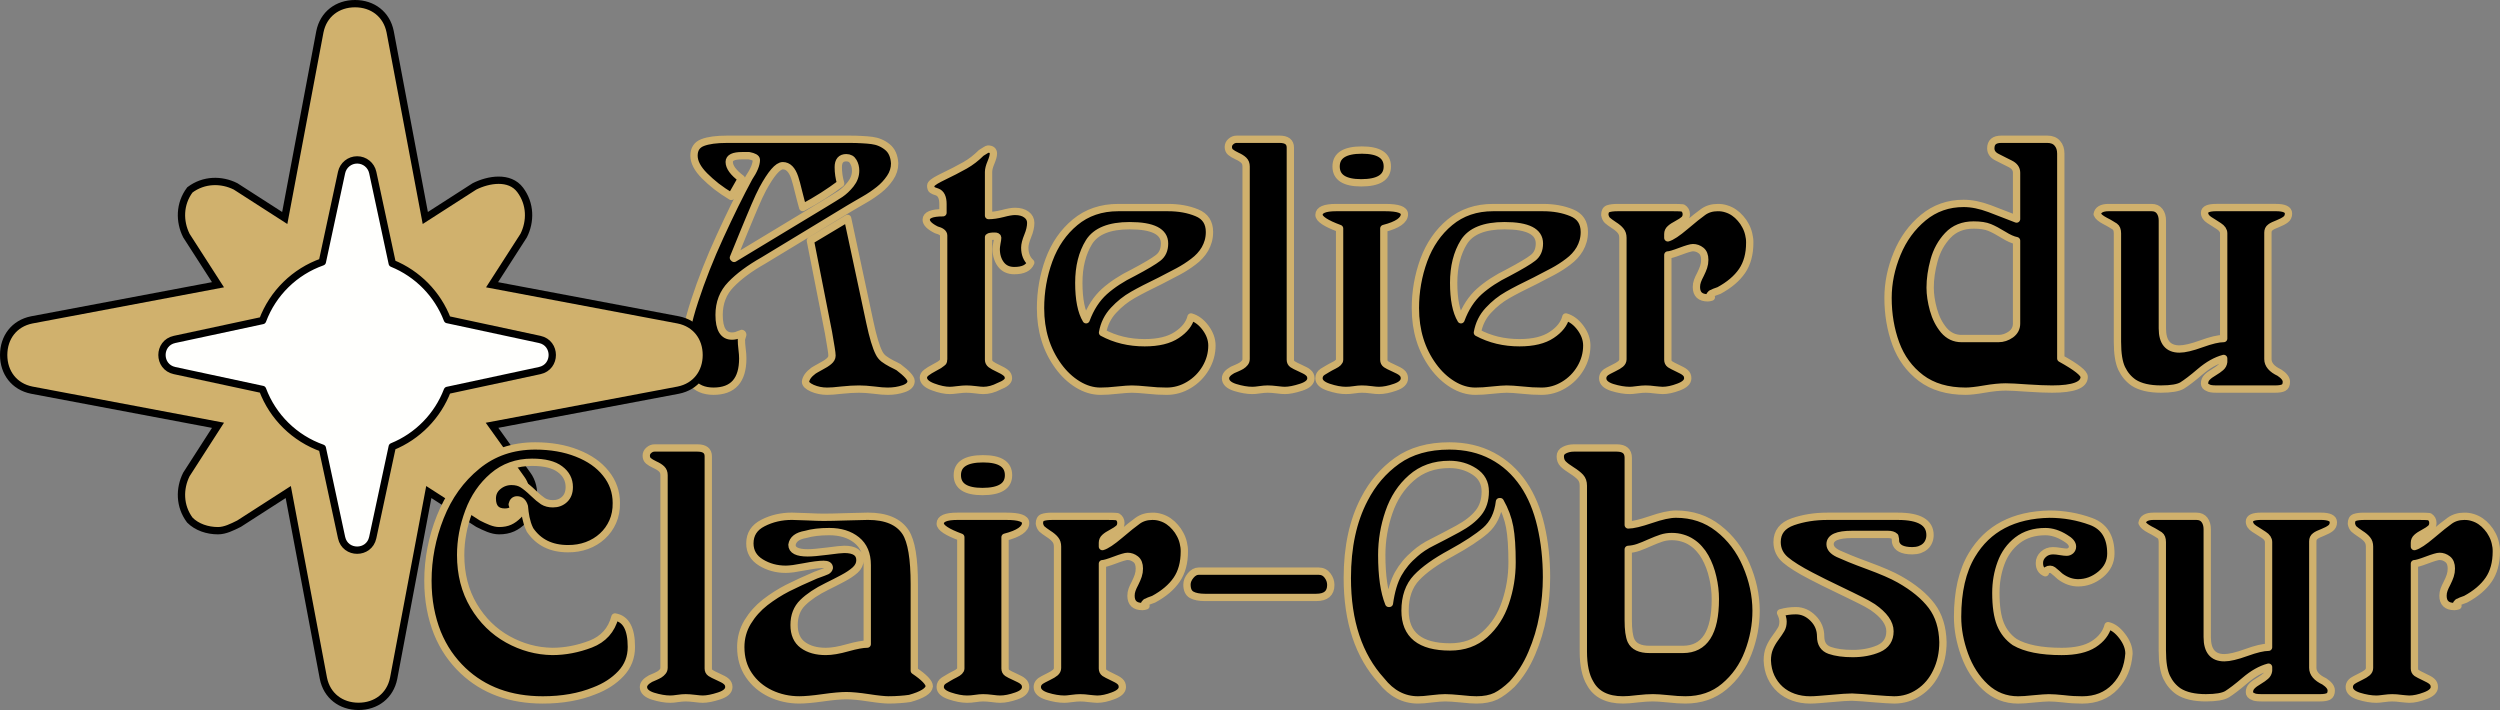<?xml version="1.0" encoding="UTF-8" standalone="no"?>
<svg xmlns:inkscape="http://www.inkscape.org/namespaces/inkscape" xmlns:sodipodi="http://sodipodi.sourceforge.net/DTD/sodipodi-0.dtd" xmlns="http://www.w3.org/2000/svg" xmlns:svg="http://www.w3.org/2000/svg" width="341.748mm" height="97.062mm" viewBox="0 0 341.748 97.062" version="1.1" id="svg1" xml:space="preserve" inkscape:version="1.3.2 (091e20e, 2023-11-25, custom)" sodipodi:docname="logo.svg" inkscape:export-filename="export\logo_white_text2.svg" inkscape:export-xdpi="96" inkscape:export-ydpi="96">
  <rect x="0" y="0" width="341.748" height="97.062" fill="#808080" stroke="none"/>
  <defs id="defs1"></defs>
  <path style="font-size:168.337px;line-height:0.9;font-family:'Boecklins Universe';-inkscape-font-specification:'Boecklins Universe';text-align:end;letter-spacing:0px;text-anchor:end;white-space:pre;fill:#000000;fill-opacity:1;stroke:#d0b16d;stroke-width:1;stroke-linejoin:round" d="m 93.534,48.186 q 0,-2.721 1.419,-7.046 1.419,-4.349 3.488,-8.848 1.046,-2.279 2.023,-4.267 0.988,-2 1.93,-3.744 1,-1.488 1,-2.43 0,-0.372 -1,-0.57 h -0.953 q -1.756,0 -1.756,0.849 0,1.046 1.663,2.291 l -1.384,2.43 q -1.116,-0.674 -2.023,-1.372 -0.895,-0.709 -1.628,-1.442 -1.442,-1.453 -1.442,-2.756 0,-1.337 1.174,-1.791 1.163,-0.453 3.349,-0.453 h 16.766 q 0.907,0 1.663,0.047 0.756,0.035 1.36,0.116 1.198,0.151 2.116,0.895 0.907,0.721 1,2.232 0,1.07 -0.628,1.988 -0.639,0.942 -1.512,1.628 -0.442,0.349 -0.953,0.698 -0.512,0.349 -1.105,0.686 -0.593,0.337 -1.105,0.639 -0.5,0.291 -0.93,0.546 L 104.347,35.617 q -2.814,1.593 -4.43,3.279 -1.616,1.663 -1.616,4.151 0,2.895 1.756,2.895 0.488,0 0.872,-0.186 0.384,-0.186 0.419,-0.186 0.186,0 0.186,0.186 -0.046,0.151 -0.093,0.314 -0.046,0.151 -0.093,0.302 0,0.314 0.023,0.651 0.023,0.337 0.07,0.709 0.046,0.372 0.07,0.686 0.023,0.314 0.023,0.581 0,4.476 -4,4.476 -4,0 -4,-5.29 z M 109.731,28.374 q -0.093,-0.337 -0.233,-0.849 -0.14,-0.523 -0.314,-1.221 -0.163,-0.698 -0.302,-1.198 -0.14,-0.5 -0.244,-0.826 -0.546,-1.628 -1.628,-1.628 -1.023,0 -2.756,3.197 -0.233,0.442 -0.5,1.012 -0.256,0.558 -0.558,1.256 -0.302,0.698 -0.663,1.57 -0.36,0.86 -0.802,1.93 -0.43,1.058 -0.802,1.965 -0.372,0.895 -0.674,1.651 l 0.093,0.093 12.29,-7.43 q 0.767,-0.453 1.314,-0.802 0.558,-0.349 0.919,-0.581 0.36,-0.244 0.709,-0.57 0.36,-0.337 0.698,-0.756 0.686,-0.86 0.686,-1.86 0,-0.674 -0.314,-1.221 -0.302,-0.546 -0.965,-0.546 -1.093,0 -1.093,1.291 0,1.116 0.326,2.232 -1.163,0.872 -2.453,1.698 -1.279,0.814 -2.732,1.593 z m 3.523,17.092 -2.477,-12.569 5.093,-3.046 3.046,14.243 q 0.628,2.942 1.244,4.139 0.233,0.477 0.639,0.802 0.221,0.163 0.477,0.326 0.267,0.163 0.57,0.326 0.314,0.151 0.558,0.279 0.244,0.128 0.419,0.221 1.721,1.302 1.721,1.907 0,0.686 -1,1.035 -1,0.349 -2.198,0.349 -0.337,0 -0.814,-0.035 -0.465,-0.035 -1.058,-0.116 -1.186,-0.14 -2.035,-0.14 -1.035,0 -2.372,0.14 -0.674,0.081 -1.174,0.116 -0.488,0.035 -0.826,0.035 -1.07,0 -2.023,-0.407 -0.93,-0.419 -0.93,-0.884 0.081,-0.779 1.093,-1.523 0.093,-0.07 0.326,-0.198 0.233,-0.14 0.605,-0.337 0.767,-0.395 1.174,-0.744 0.419,-0.349 0.419,-0.767 0,-0.302 -0.128,-1.081 -0.116,-0.779 -0.349,-2.07 z m 15.743,3.628 V 32.187 q 0,-0.5 -1,-0.767 -1.384,-0.686 -1.384,-1.384 0,-0.953 2.291,-0.953 v -1.186 q 0,-1.372 -0.814,-1.663 -0.477,-0.14 -0.663,-0.279 -0.198,-0.14 -0.198,-0.581 0,-0.372 1.244,-1 1.139,-0.558 1.988,-0.988 0.86,-0.442 1.453,-0.779 1.186,-0.674 2.221,-1.709 0.814,-0.523 0.907,-0.523 0.756,0 0.756,0.616 0,0.43 -0.337,1.232 -0.326,0.767 -0.326,1.291 v 5.953 q 0.826,0 1.93,-0.279 1.081,-0.291 1.686,-0.291 0.988,0 1.57,0.442 0.581,0.43 0.581,1.128 0,0.791 -0.407,1.779 -0.407,0.988 -0.407,1.605 0,1.302 0.814,2.046 -0.453,1.093 -2.244,1.093 -1.198,0 -1.837,-0.849 -0.639,-0.849 -0.639,-2.105 0,-0.267 0.093,-0.802 0.105,-0.5 0.105,-0.721 0,-0.233 -0.384,-0.233 -0.721,0 -0.86,0.14 v 16.766 q 0,0.372 0.314,0.616 0.326,0.244 1,0.558 0.698,0.314 1.046,0.605 0.36,0.279 0.36,0.744 0,0.593 -1.291,1.093 -1.105,0.57 -2.139,0.57 -0.151,0 -0.419,-0.023 -0.256,-0.023 -0.628,-0.07 -0.372,-0.047 -0.698,-0.07 -0.326,-0.023 -0.593,-0.023 -0.233,0 -0.523,0.023 -0.291,0.023 -0.663,0.07 -0.372,0.047 -0.639,0.07 -0.256,0.023 -0.419,0.023 -1,0 -2.302,-0.488 -1.314,-0.488 -1.314,-1.267 0,-0.372 0.407,-0.686 0.384,-0.302 1.139,-0.698 0.756,-0.395 0.93,-0.57 0.07,-0.058 0.116,-0.093 0.058,-0.035 0.093,-0.081 0.035,-0.058 0.058,-0.14 0.023,-0.093 0.023,-0.256 z m 13.243,-6.953 q 0,-3.418 1.151,-6.581 1.174,-3.186 3.57,-5.174 2.418,-2.012 5.895,-2.012 h 6.814 q 2.221,0 3.93,0.709 1.732,0.698 1.732,2.628 0,0.663 -0.163,1.244 -0.163,0.57 -0.453,1.081 -0.291,0.5 -0.698,0.942 -0.395,0.43 -0.884,0.791 -0.953,0.733 -2.081,1.337 -1.116,0.593 -2.43,1.267 -1.186,0.57 -2.128,1.058 -0.93,0.477 -1.639,0.884 -1.442,0.814 -2.628,2.093 -1.198,1.279 -1.512,3.058 2.57,1.384 5.755,1.384 2.814,0 4.407,-1.07 1.593,-1.058 1.93,-2.453 1.139,0.326 2.011,1.512 0.849,1.163 0.849,2.395 0,1.639 -0.86,3.093 -0.86,1.442 -2.279,2.291 -1.419,0.86 -3.046,0.86 -0.616,0 -1.279,-0.035 -0.651,-0.035 -1.372,-0.116 -1.419,-0.14 -2.116,-0.14 -0.57,0 -1.942,0.14 -0.698,0.081 -1.279,0.116 -0.581,0.035 -1.07,0.035 -1.57,0 -3.081,-0.919 -1.523,-0.93 -2.674,-2.511 -2.43,-3.337 -2.43,-7.906 z m 6.232,1.57 q 0.884,-2.395 2.5,-3.86 1.605,-1.43 3.93,-2.57 2.546,-1.349 3.407,-2.023 0.884,-0.674 0.884,-1.977 0,-2.43 -4.767,-2.43 -4.151,0 -5.558,2.244 -1.395,2.256 -1.395,5.569 0,3.384 1,5.046 z m 21.871,5.383 V 22.758 q 0,-0.535 -0.326,-0.849 -0.326,-0.314 -0.919,-0.581 -0.593,-0.279 -0.895,-0.535 -0.291,-0.256 -0.291,-0.709 0,-0.43 0.349,-0.733 0.349,-0.314 0.791,-0.314 h 5.86 q 1.477,0 1.477,1.139 v 29.01 q 0,0.395 0.302,0.605 0.151,0.093 0.407,0.233 0.267,0.14 0.639,0.302 0.384,0.163 0.651,0.314 0.279,0.14 0.453,0.302 0.186,0.151 0.267,0.337 0.093,0.186 0.093,0.43 0,0.791 -1.325,1.221 -1.349,0.442 -2.244,0.442 -0.163,0 -0.442,-0.023 -0.267,-0.023 -0.639,-0.07 -0.372,-0.047 -0.686,-0.07 -0.314,-0.023 -0.57,-0.023 -0.233,0 -0.512,0.023 -0.279,0.023 -0.581,0.07 -0.302,0.047 -0.558,0.07 -0.244,0.023 -0.442,0.023 -1.046,0 -2.372,-0.407 -1.302,-0.419 -1.302,-1.256 0,-0.605 0.953,-1.139 0.291,-0.128 0.616,-0.267 0.326,-0.14 0.605,-0.302 0.279,-0.174 0.453,-0.395 0.186,-0.221 0.186,-0.512 z m 12.778,0.093 V 31.234 q -2.814,-1.035 -2.814,-1.86 0,-1 2.337,-1 h 6.721 q 2.616,0 2.616,0.907 0,1.232 -2.814,1.953 v 17.952 q 0,0.395 0.302,0.605 0.151,0.093 0.407,0.233 0.267,0.14 0.639,0.302 0.384,0.163 0.651,0.314 0.279,0.14 0.453,0.302 0.186,0.151 0.267,0.337 0.093,0.186 0.093,0.43 0,0.791 -1.256,1.221 -1.256,0.442 -2.221,0.442 -0.198,0 -0.465,-0.023 -0.267,-0.023 -0.616,-0.07 -0.349,-0.047 -0.663,-0.07 -0.314,-0.023 -0.593,-0.023 -0.221,0 -0.488,0.023 -0.256,0.023 -0.558,0.07 -0.302,0.047 -0.593,0.07 -0.279,0.023 -0.546,0.023 -1.035,0 -2.36,-0.442 -1.314,-0.442 -1.314,-1.221 0,-0.558 0.5,-0.884 0.256,-0.163 0.639,-0.384 0.384,-0.233 0.919,-0.5 0.756,-0.372 0.756,-0.756 z M 182.645,22.758 q 0,-2.244 3.523,-2.244 3.477,0 3.477,2.244 0,2.232 -3.57,2.232 -3.43,0 -3.43,-2.232 z m 10.837,19.383 q 0,-3.418 1.151,-6.581 1.174,-3.186 3.57,-5.174 2.418,-2.012 5.895,-2.012 h 6.814 q 2.221,0 3.93,0.709 1.732,0.698 1.732,2.628 0,0.663 -0.163,1.244 -0.163,0.57 -0.453,1.081 -0.291,0.5 -0.698,0.942 -0.395,0.43 -0.884,0.791 -0.953,0.733 -2.081,1.337 -1.116,0.593 -2.43,1.267 -1.186,0.57 -2.128,1.058 -0.93,0.477 -1.639,0.884 -1.442,0.814 -2.628,2.093 -1.198,1.279 -1.512,3.058 2.57,1.384 5.755,1.384 2.814,0 4.407,-1.07 1.593,-1.058 1.93,-2.453 1.139,0.326 2.012,1.512 0.849,1.163 0.849,2.395 0,1.639 -0.86,3.093 -0.86,1.442 -2.279,2.291 -1.419,0.86 -3.046,0.86 -0.616,0 -1.279,-0.035 -0.651,-0.035 -1.372,-0.116 -1.419,-0.14 -2.116,-0.14 -0.57,0 -1.942,0.14 -0.698,0.081 -1.279,0.116 -0.581,0.035 -1.07,0.035 -1.57,0 -3.081,-0.919 -1.523,-0.93 -2.674,-2.511 -2.43,-3.337 -2.43,-7.906 z m 6.232,1.57 q 0.884,-2.395 2.5,-3.86 1.605,-1.43 3.93,-2.57 2.546,-1.349 3.407,-2.023 0.884,-0.674 0.884,-1.977 0,-2.43 -4.767,-2.43 -4.151,0 -5.558,2.244 -1.395,2.256 -1.395,5.569 0,3.384 1,5.046 z m 22.138,5.383 V 32.513 q 0,-0.593 -0.314,-0.965 -0.302,-0.384 -0.93,-0.779 -0.628,-0.419 -0.884,-0.651 -0.267,-0.267 -0.349,-0.744 0,-0.674 0.442,-0.837 0.465,-0.163 1.314,-0.163 h 7.627 q 0.442,0 0.756,0.012 0.326,0.012 0.523,0.035 0.477,0.302 0.477,0.86 0,0.477 -0.314,0.756 -0.302,0.267 -0.93,0.605 -0.628,0.326 -0.953,0.628 -0.326,0.291 -0.326,0.721 v 0.523 q 0.767,-0.209 2.384,-1.581 0.814,-0.698 1.43,-1.186 0.616,-0.488 1.023,-0.779 0.837,-0.593 1.977,-0.593 0.616,-0.012 1.186,0.174 0.57,0.174 1.058,0.512 0.488,0.337 0.884,0.802 0.407,0.453 0.686,1 0.291,0.535 0.43,1.139 0.151,0.593 0.14,1.186 0,2.314 -1.046,3.849 -1.058,1.546 -3.151,2.674 -0.756,0.256 -0.953,0.384 -0.116,0 -0.279,0.233 0.186,0.186 0.186,0.291 -0.302,0.093 -0.477,0.093 -1.57,0 -1.57,-1.477 0,-0.221 0.035,-0.419 0.035,-0.198 0.105,-0.395 0.07,-0.209 0.174,-0.43 0.105,-0.221 0.244,-0.488 0.279,-0.558 0.43,-1.012 0.151,-0.453 0.151,-0.977 0,-0.872 -0.5,-1.267 -0.5,-0.395 -1.116,-0.395 -0.395,0 -1.721,0.5 -1.326,0.5 -1.709,0.5 v 14.336 q 0,0.395 0.291,0.605 0.151,0.093 0.407,0.233 0.256,0.14 0.616,0.302 0.36,0.163 0.628,0.314 0.267,0.14 0.442,0.302 0.174,0.151 0.256,0.337 0.081,0.186 0.081,0.43 0,0.733 -1.256,1.198 -1.221,0.465 -2.174,0.465 -0.233,0 -0.523,-0.035 -0.279,-0.023 -0.593,-0.058 -0.314,-0.035 -0.628,-0.07 -0.314,-0.023 -0.593,-0.023 -0.233,0 -0.523,0.023 -0.291,0.023 -0.628,0.07 -0.337,0.047 -0.593,0.07 -0.244,0.023 -0.395,0.023 -1.093,0 -2.418,-0.407 -1.302,-0.419 -1.302,-1.256 0,-0.651 0.814,-1.046 0.093,-0.058 0.709,-0.36 0.628,-0.302 0.93,-0.558 0.314,-0.267 0.314,-0.651 z m 36.242,-8.383 q 0,-3.035 1.244,-6.046 1.232,-2.988 3.593,-4.93 2.349,-1.93 5.5,-1.93 1.639,0 3.558,0.721 0.953,0.36 1.872,0.721 0.919,0.349 1.802,0.698 v -6.337 q 0,-0.791 -0.884,-1.221 -0.442,-0.221 -0.884,-0.442 -0.43,-0.221 -0.872,-0.442 -0.884,-0.43 -0.884,-1.221 0,-1.244 1.43,-1.244 h 6.29 q 0.907,0 1.372,0.546 0.477,0.535 0.477,1.407 v 28.01 q 3.197,1.767 3.197,2.523 0,1.663 -4.383,1.663 -1.279,0 -3.407,-0.14 -1.07,-0.081 -1.802,-0.116 -0.721,-0.035 -1.128,-0.035 -0.593,0 -1.314,0.07 -0.721,0.07 -1.593,0.221 -0.872,0.151 -1.512,0.221 -0.639,0.07 -1.058,0.07 -3.721,0 -6.116,-1.802 -2.372,-1.802 -3.442,-4.709 -1.058,-2.895 -1.058,-6.255 z m 17.569,-7.813 q -0.744,-0.14 -1.802,-0.802 -1.093,-0.674 -1.884,-1 -0.814,-0.337 -2.174,-0.337 -2.209,0 -3.546,1.43 -1.325,1.407 -1.872,3.407 -0.535,1.953 -0.535,3.732 0,1.384 0.453,3.023 0.453,1.628 1.419,2.791 0.977,1.139 2.418,1.139 h 5.046 q 0.907,0 1.698,-0.558 0.779,-0.57 0.779,-1.488 z m 13.79,13.86 V 31.897 q 0,-0.674 -0.36,-0.93 -0.186,-0.128 -0.512,-0.314 -0.314,-0.198 -0.802,-0.442 -0.93,-0.488 -1.093,-0.93 0.151,-0.907 1.57,-0.907 h 5.86 q 0.733,0 1.105,0.5 0.372,0.5 0.372,1.267 v 14.755 q 0,2.814 2.337,2.814 1.046,0 3,-0.709 1.988,-0.721 3.046,-0.721 V 31.897 q 0,-0.558 -0.651,-0.977 -0.326,-0.209 -0.651,-0.419 -0.326,-0.209 -0.663,-0.419 -0.651,-0.419 -0.651,-1 0,-0.709 1.616,-0.709 h 8.139 q 1.721,0 1.721,0.814 0,0.523 -0.372,0.814 -0.372,0.291 -1.07,0.57 -0.349,0.14 -0.605,0.256 -0.256,0.116 -0.43,0.256 -0.174,0.128 -0.256,0.302 -0.081,0.174 -0.081,0.419 v 17.29 q 0,1.116 1.57,1.849 0.953,0.628 0.953,1.244 0,0.616 -0.384,0.814 -0.372,0.186 -1.139,0.186 h -8.046 q -0.872,0 -1.139,-0.186 -0.477,-0.174 -0.477,-0.581 0,-0.488 0.326,-0.826 0.326,-0.349 0.953,-0.709 0.616,-0.372 0.942,-0.663 0.337,-0.291 0.395,-0.744 v -0.477 q -1.581,0.419 -3.221,1.814 -0.814,0.698 -1.43,1.163 -0.616,0.465 -1.023,0.721 -0.826,0.488 -2.895,0.488 -2.372,0 -3.721,-0.86 -1.058,-0.721 -1.651,-1.953 -0.581,-1.232 -0.581,-3.616 z" id="text15" inkscape:label="text1" aria-label="Atelier du"></path>
  <path style="display:inline;fill:#d0b16d;fill-opacity:1;fill-rule:nonzero;stroke:#000000;stroke-width:1;stroke-dasharray:none;stroke-opacity:1" d="m 92.72,43.728 -25.456,-4.803 4.323,-6.724 c 0.961,-1.921 0.961,-4.323 -0.48,-6.244 -1.441,-1.921 -4.323,-1.441 -6.244,-0.48 L 58.137,29.799 53.334,4.342 C 52.854,1.941 50.933,0.5 48.531,0.5 c -2.402,0 -4.323,1.441 -4.803,3.842 L 38.925,29.799 32.2,25.476 c -1.921,-0.961 -4.323,-0.961 -6.244,0.48 -1.441,1.921 -1.441,4.323 -0.48,6.244 l 4.323,6.724 -25.456,4.803 c -2.402,0.48 -3.842,2.402 -3.842,4.803 0,2.402 1.441,4.323 3.842,4.803 l 25.456,4.803 -4.323,6.724 c -0.961,1.921 -0.961,4.323 0.48,6.244 0.961,0.961 2.402,1.441 3.842,1.441 0.961,0 1.921,-0.48 2.882,-0.961 l 6.724,-4.323 4.803,25.456 c 0.48,2.402 2.402,3.842 4.803,3.842 2.402,0 4.323,-1.441 4.803,-3.842 l 4.803,-25.456 6.724,4.323 c 0.961,0.48 1.921,0.961 2.882,0.961 1.441,0 2.402,-0.48 3.362,-1.441 1.441,-1.441 1.921,-4.323 0.48,-6.244 l -4.803,-6.724 25.456,-4.803 c 2.402,-0.48 3.842,-2.402 3.842,-4.803 0,-2.402 -1.441,-4.323 -3.842,-4.803 z" id="path1" clip-path="none" mask="none"></path>
  <path id="path11" style="color:#000000;display:block;fill:#fffffd;stroke:#000000;stroke-width:1;stroke-linejoin:round;stroke-dasharray:none;stroke-opacity:1" d="m 48.823,21.858 c -1.025,1.1e-5 -1.912,0.715 -2.129,1.717 l -2.631,12.226 c -3.775,1.331 -6.767,4.266 -8.17,8.015 l -12.033,2.583 c -2.292,0.495 -2.292,3.764 0,4.259 l 12.03,2.583 c 1.402,3.752 4.395,6.689 8.173,8.021 l 2.63,12.23 c 0.496,2.29 3.763,2.29 4.259,0 l 2.668,-12.433 c 3.468,-1.41 6.196,-4.195 7.535,-7.691 l 12.621,-2.709 c 2.292,-0.495 2.292,-3.764 0,-4.259 L 61.154,43.689 C 59.814,40.196 57.087,37.414 53.621,36.004 L 50.953,23.575 C 50.735,22.572 49.849,21.858 48.823,21.858 Z" sodipodi:nodetypes="cccccccccccccccccc"></path>
  <path style="font-size:168.337px;line-height:0.9;font-family:'Boecklins Universe';-inkscape-font-specification:'Boecklins Universe';text-align:end;letter-spacing:0px;text-anchor:end;white-space:pre;fill:#000000;fill-opacity:1;stroke:#d0b16d;stroke-width:1;stroke-linejoin:round" d="m 58.497,79.389 q 0,-4.453 1.686,-8.709 1.686,-4.267 5.023,-6.988 3.325,-2.732 7.953,-2.732 3.197,0 5.709,0.988 2.558,1 3.953,2.767 1.43,1.767 1.43,4.046 0.023,1.395 -0.488,2.558 -0.512,1.151 -1.419,1.977 -0.895,0.826 -2.116,1.279 -1.209,0.442 -2.593,0.43 -3.442,0 -5.186,-2.57 -0.221,-0.453 -0.349,-0.86 -0.128,-0.419 -0.209,-0.802 -0.081,-0.395 -0.128,-0.767 -0.035,-0.384 -0.081,-0.767 -0.267,-0.907 -1,-0.907 -0.523,0 -0.663,0.628 0.047,0.093 0.093,0.279 0.047,0.186 0.093,0.291 -0.349,0.477 -1.186,0.477 -1.721,0 -1.721,-1.86 0,-1.023 0.791,-1.674 0.802,-0.663 1.837,-0.663 0.907,0 1.512,0.395 0.314,0.198 0.663,0.488 0.36,0.291 0.767,0.686 0.407,0.395 0.744,0.674 0.337,0.279 0.616,0.465 0.558,0.349 1.36,0.349 0.953,0 1.593,-0.605 0.639,-0.605 0.639,-1.686 0,-1.488 -1.267,-2.43 -1.244,-0.953 -3.825,-0.953 -3.116,0 -5.337,1.907 -2.221,1.907 -3.314,4.837 -1.105,2.965 -1.105,5.93 0,3.942 1.779,6.941 1.779,2.988 4.662,4.593 2.895,1.605 6.081,1.651 2.616,0 5.244,-1 2.616,-1.012 3.325,-3.709 2.244,0.36 2.244,4.093 0,2.139 -1.43,3.651 -1.419,1.512 -3.628,2.349 -3.07,1.244 -7.046,1.244 -6.674,0 -10.906,-4 Q 62.194,90.632 61.299,89.342 60.416,88.051 59.788,86.516 59.171,84.97 58.834,83.191 58.497,81.4 58.497,79.389 Z M 90.774,91.295 V 64.959 q 0,-0.535 -0.326,-0.849 -0.326,-0.314 -0.919,-0.581 -0.593,-0.279 -0.895,-0.535 -0.291,-0.256 -0.291,-0.709 0,-0.43 0.349,-0.733 0.349,-0.314 0.791,-0.314 h 5.86 q 1.477,0 1.477,1.139 v 29.01 q 0,0.395 0.302,0.605 0.151,0.093 0.407,0.233 0.267,0.14 0.639,0.302 0.384,0.163 0.651,0.314 0.279,0.14 0.453,0.302 0.186,0.151 0.267,0.337 0.093,0.186 0.093,0.43 0,0.791 -1.325,1.221 -1.349,0.442 -2.244,0.442 -0.163,0 -0.442,-0.023 -0.267,-0.023 -0.639,-0.07 -0.372,-0.047 -0.686,-0.07 -0.314,-0.023 -0.57,-0.023 -0.233,0 -0.512,0.023 -0.279,0.023 -0.581,0.07 -0.302,0.047 -0.558,0.07 -0.244,0.023 -0.442,0.023 -1.046,0 -2.372,-0.407 -1.302,-0.419 -1.302,-1.256 0,-0.605 0.953,-1.139 0.291,-0.128 0.616,-0.267 0.326,-0.14 0.605,-0.302 0.279,-0.174 0.453,-0.395 0.186,-0.221 0.186,-0.512 z m 10.488,-2.814 q 0,-1.895 0.942,-3.453 0.942,-1.546 2.395,-2.686 1.465,-1.128 3.07,-1.953 0.814,-0.407 1.767,-0.849 0.953,-0.442 2.07,-0.919 0.628,-0.233 1.012,-0.372 0.384,-0.151 0.512,-0.209 0.267,-0.14 0.337,-0.419 0,-0.477 -0.767,-0.477 -0.895,0 -2.651,0.337 -0.872,0.163 -1.5,0.256 -0.628,0.081 -1.035,0.081 -1.872,0 -3.384,-0.919 -1.523,-0.93 -1.523,-2.616 0,-1.884 1.791,-2.791 1.791,-0.919 3.965,-0.919 0.605,0 2.093,0.07 1.477,0.07 2.244,0.07 1,0 3.186,-0.07 2.174,-0.07 2.86,-0.07 3.721,0 5.151,2.186 1.186,1.837 1.186,7.104 v 11.813 q 2.046,1.384 2.046,2.139 -0.093,0.942 -2.663,1.663 -0.628,0.093 -1.349,0.14 -0.721,0.058 -1.558,0.058 -0.372,0 -1.058,-0.07 -0.686,-0.07 -1.674,-0.221 -0.988,-0.151 -1.744,-0.221 -0.756,-0.07 -1.291,-0.07 -0.535,0 -1.337,0.07 -0.791,0.07 -1.86,0.221 -1.058,0.151 -1.872,0.221 -0.802,0.07 -1.36,0.07 -2.105,0 -3.953,-0.872 -1.86,-0.895 -2.953,-2.523 -1.093,-1.628 -1.093,-3.802 z m 17.29,-0.43 V 77.238 q 0,-2.244 -1.442,-3.407 -1.442,-1.163 -3.744,-1.163 -1.918,0 -3.244,0.384 -1.698,0.291 -1.86,1.43 0,1.093 2.151,1.093 0.442,0 1.105,-0.058 0.663,-0.058 1.57,-0.174 1.814,-0.244 2.325,-0.244 2.139,0 2.139,1.477 0,0.744 -0.639,1.337 -0.639,0.581 -1.698,1.139 -0.535,0.279 -1.07,0.558 -0.535,0.267 -1.07,0.535 -2.116,1.035 -3.325,2.221 -1.198,1.163 -1.198,3.07 0,1.849 1.198,2.732 1.198,0.884 3.139,0.884 1.209,0 2.965,-0.5 1.779,-0.5 2.697,-0.5 z m 12.79,3.337 V 73.436 q -2.814,-1.035 -2.814,-1.86 0,-1 2.337,-1 h 6.721 q 2.616,0 2.616,0.907 0,1.232 -2.814,1.953 v 17.952 q 0,0.395 0.302,0.605 0.151,0.093 0.407,0.233 0.267,0.14 0.639,0.302 0.384,0.163 0.651,0.314 0.279,0.14 0.453,0.302 0.186,0.151 0.267,0.337 0.093,0.186 0.093,0.43 0,0.791 -1.256,1.221 -1.256,0.442 -2.221,0.442 -0.198,0 -0.465,-0.023 -0.267,-0.023 -0.616,-0.07 -0.349,-0.047 -0.663,-0.07 -0.314,-0.023 -0.593,-0.023 -0.221,0 -0.488,0.023 -0.256,0.023 -0.558,0.07 -0.302,0.047 -0.593,0.07 -0.279,0.023 -0.546,0.023 -1.035,0 -2.36,-0.442 -1.314,-0.442 -1.314,-1.221 0,-0.558 0.5,-0.884 0.256,-0.163 0.639,-0.384 0.384,-0.233 0.919,-0.5 0.756,-0.372 0.756,-0.756 z m -0.477,-26.429 q 0,-2.244 3.523,-2.244 3.477,0 3.477,2.244 0,2.232 -3.57,2.232 -3.43,0 -3.43,-2.232 z m 13.697,26.336 V 74.715 q 0,-0.593 -0.314,-0.965 -0.302,-0.384 -0.93,-0.779 -0.628,-0.419 -0.884,-0.651 -0.267,-0.267 -0.349,-0.744 0,-0.674 0.442,-0.837 0.465,-0.163 1.314,-0.163 h 7.627 q 0.442,0 0.756,0.012 0.326,0.012 0.523,0.035 0.477,0.302 0.477,0.86 0,0.477 -0.314,0.756 -0.302,0.267 -0.93,0.605 -0.628,0.326 -0.953,0.628 -0.326,0.291 -0.326,0.721 v 0.523 q 0.767,-0.209 2.384,-1.581 0.814,-0.698 1.43,-1.186 0.616,-0.488 1.023,-0.779 0.837,-0.593 1.977,-0.593 0.616,-0.012 1.186,0.174 0.57,0.174 1.058,0.512 0.488,0.337 0.884,0.802 0.407,0.453 0.686,1 0.291,0.535 0.43,1.139 0.151,0.593 0.14,1.186 0,2.314 -1.046,3.849 -1.058,1.546 -3.151,2.674 -0.756,0.256 -0.953,0.384 -0.116,0 -0.279,0.233 0.186,0.186 0.186,0.291 -0.302,0.093 -0.477,0.093 -1.57,0 -1.57,-1.477 0,-0.221 0.035,-0.419 0.035,-0.198 0.105,-0.395 0.07,-0.209 0.174,-0.43 0.105,-0.221 0.244,-0.488 0.279,-0.558 0.43,-1.012 0.151,-0.453 0.151,-0.977 0,-0.872 -0.5,-1.267 -0.5,-0.395 -1.116,-0.395 -0.395,0 -1.721,0.5 -1.325,0.5 -1.709,0.5 v 14.336 q 0,0.395 0.291,0.605 0.151,0.093 0.407,0.233 0.256,0.14 0.616,0.302 0.36,0.163 0.628,0.314 0.267,0.14 0.442,0.302 0.174,0.151 0.256,0.337 0.081,0.186 0.081,0.43 0,0.733 -1.256,1.198 -1.221,0.465 -2.174,0.465 -0.233,0 -0.523,-0.035 -0.279,-0.023 -0.593,-0.058 -0.314,-0.035 -0.628,-0.07 -0.314,-0.023 -0.593,-0.023 -0.233,0 -0.523,0.023 -0.291,0.023 -0.628,0.07 -0.337,0.047 -0.593,0.07 -0.244,0.023 -0.395,0.023 -1.093,0 -2.418,-0.407 -1.302,-0.419 -1.302,-1.256 0,-0.651 0.814,-1.046 0.093,-0.058 0.709,-0.36 0.628,-0.302 0.93,-0.558 0.314,-0.267 0.314,-0.651 z m 19.301,-13.22 h 16.394 q 0.756,0 1.209,0.593 0.453,0.593 0.453,1.291 0,1.709 -2,1.709 h -15.208 q -1.174,0 -1.814,-0.36 -0.639,-0.36 -0.639,-1.407 0,-0.616 0.5,-1.221 0.5,-0.605 1.105,-0.605 z m 20.313,0.93 q 0,-6.325 2.325,-10.767 1.663,-3.244 4.488,-5.255 2.837,-2.023 7.139,-2.023 3.302,0 5.86,1.36 2.558,1.349 4.279,3.872 1.605,2.372 2.372,5.686 0.767,3.314 0.767,7.034 0,2.558 -0.477,5.255 -0.477,2.674 -1.535,5.128 -1.046,2.465 -2.697,4.232 -1.163,1.116 -2.209,1.639 -1.081,0.512 -2.651,0.512 -0.36,0 -0.895,-0.035 -0.523,-0.035 -1.244,-0.116 -1.419,-0.14 -2.151,-0.14 -0.628,0 -1.825,0.14 -0.605,0.081 -1.081,0.116 -0.465,0.035 -0.802,0.035 -2.93,0 -5,-2.628 -4.662,-5.116 -4.662,-14.046 z m 5.755,3.477 q 0.349,-2.511 1.198,-4.035 0.43,-0.767 1,-1.453 0.581,-0.698 1.325,-1.325 0.453,-0.407 1.046,-0.802 0.605,-0.407 1.372,-0.779 0.767,-0.384 1.605,-0.826 0.849,-0.442 1.791,-0.953 1.872,-1.012 2.814,-2.186 0.953,-1.163 0.953,-2.93 0,-1.779 -1.5,-2.744 -1.488,-0.965 -3.407,-0.965 -3.104,0 -5.197,1.849 -2.093,1.825 -3.07,4.697 -0.977,2.849 -0.977,5.837 0,4.256 0.953,6.616 z M 205.081,68.576 h -0.105 q -0.302,2.535 -1.907,3.942 -1.593,1.384 -4.732,3.104 -3.139,1.698 -4.697,3.349 -1.57,1.663 -1.57,4.511 0,4.953 6.151,4.953 2.849,0 4.756,-1.698 1.93,-1.721 2.814,-4.36 0.907,-2.663 0.907,-5.511 0,-3.046 -0.326,-4.814 -0.326,-1.779 -1.291,-3.477 z M 216.441,89.051 V 66.39 q 0,-0.721 -0.395,-1.151 -0.407,-0.442 -1.198,-0.942 -0.395,-0.256 -0.686,-0.465 -0.291,-0.221 -0.488,-0.419 -0.384,-0.395 -0.384,-1.035 0,-0.57 0.57,-0.849 0.57,-0.291 1.291,-0.291 h 5.86 q 1.57,0 1.57,1.337 v 9.185 q 0.942,0 3.093,-0.733 2.151,-0.744 3.43,-0.744 3.325,0 5.79,1.93 2.488,1.93 3.814,5.011 1.337,3.104 1.349,6.255 0,2.942 -1.081,5.744 -1.058,2.779 -3.267,4.628 -2.174,1.825 -5.314,1.825 -0.488,0 -1.07,-0.035 -0.581,-0.035 -1.291,-0.116 -1.395,-0.14 -2.07,-0.14 -0.86,0 -2.116,0.14 -0.628,0.081 -1.128,0.116 -0.488,0.035 -0.86,0.035 -3.244,0 -4.476,-2.244 -0.942,-1.546 -0.942,-4.383 z m 18.045,-7.139 q 0,-1.5 -0.349,-2.988 -0.337,-1.5 -1.035,-2.756 -0.349,-0.628 -0.814,-1.139 -0.453,-0.523 -1.035,-0.895 -0.57,-0.384 -1.256,-0.581 -0.674,-0.209 -1.465,-0.209 -0.767,0 -1.43,0.221 -0.337,0.105 -0.733,0.267 -0.395,0.151 -0.837,0.349 -0.895,0.407 -1.593,0.651 -0.686,0.233 -1.36,0.267 v 9.674 q 0,1.953 0.384,2.802 0.57,1.198 2.523,1.198 h 4.569 q 4.43,0 4.43,-6.86 z m 8.441,-7.813 q 0,-2.023 2.163,-2.779 2.151,-0.744 4.697,-0.744 h 9.662 q 4.383,0 4.383,2.57 0,0.477 -0.174,0.872 -0.163,0.395 -0.477,0.674 -0.314,0.279 -0.767,0.442 -0.453,0.151 -1.012,0.151 -2.023,0 -2.279,-1.186 0,-0.453 -0.093,-0.756 -0.291,-0.291 -0.953,-0.291 h -4.907 q -3,0 -3,1.337 0,0.767 1.116,1.302 0.57,0.267 1.57,0.674 1,0.407 2.453,0.942 2.884,1.058 4.337,1.884 2.918,1.651 4.407,3.628 1.477,1.965 1.546,4.953 0,2.232 -0.872,4.046 -0.849,1.802 -2.407,2.837 -1.523,1.023 -3.395,1.023 -0.407,0 -1.07,-0.047 -0.663,-0.035 -1.593,-0.116 -0.93,-0.081 -1.698,-0.14 -0.767,-0.058 -1.395,-0.081 -0.442,0 -1.139,0.047 -0.698,0.047 -1.674,0.14 -0.965,0.093 -1.686,0.14 -0.721,0.058 -1.221,0.058 -1.221,0 -2.279,-0.372 -1.046,-0.372 -1.825,-1.07 -0.779,-0.709 -1.244,-1.698 -0.465,-1 -0.512,-2.244 0,-0.965 0.291,-1.674 0.291,-0.721 0.826,-1.442 0.267,-0.36 0.453,-0.639 0.198,-0.291 0.326,-0.512 0.256,-0.43 0.256,-1.07 0,-0.512 -0.337,-1.186 0.977,-0.291 2.093,-0.291 1.314,0 2.349,1.035 1.035,1.035 1.035,2.488 0,1.465 1.244,1.907 1.244,0.43 3.139,0.43 1.977,0 3.535,-0.663 1.558,-0.686 1.558,-2.384 0,-1.663 -2.337,-3.29 -0.802,-0.512 -1.686,-0.942 -0.442,-0.233 -1.198,-0.593 -0.756,-0.36 -1.825,-0.884 -1.07,-0.523 -2.011,-0.977 -0.93,-0.465 -1.756,-0.895 -2.337,-1.209 -3.488,-2.186 -1.128,-0.977 -1.128,-2.43 z m 24.673,10.244 q 0,-5.209 1.953,-8.476 3.244,-5.442 10.616,-5.581 2.953,0 5.674,1 2.709,1 2.709,4.383 0,1.686 -1.395,2.849 -1.395,1.151 -3.081,1.151 -1.267,0 -2.43,-0.849 -0.046,-0.035 -0.151,-0.128 -0.105,-0.105 -0.291,-0.267 -0.36,-0.326 -0.558,-0.465 -0.198,-0.14 -0.384,-0.14 -0.57,0 -0.663,0.477 -0.814,-0.326 -0.814,-1.337 0,-0.674 0.535,-1.174 0.535,-0.5 1.326,-0.5 0.43,0 1.012,0.105 0.291,0.047 0.5,0.07 0.221,0.023 0.349,0.023 0.314,0 0.558,-0.209 0.244,-0.221 0.244,-0.558 0,-0.605 -1,-1.186 -1.372,-0.86 -2.709,-0.86 -2.279,0 -3.814,1.186 -1.535,1.186 -2.244,3.104 -0.709,1.907 -0.709,4.093 0,2.732 0.628,4.279 0.639,1.535 1.953,2.442 2.186,1.279 6.418,1.279 2.825,0 4.383,-1 1.558,-1.012 1.953,-2.523 1.012,0.209 1.942,1.43 0.919,1.209 0.919,2.384 -0.198,2.767 -1.907,4.546 -1.721,1.791 -4.476,1.791 -0.605,0 -1.232,-0.035 -0.616,-0.035 -1.279,-0.116 -1.314,-0.14 -2.058,-0.14 -0.546,0 -2.011,0.14 -0.733,0.081 -1.279,0.116 -0.535,0.035 -0.907,0.035 -2.593,0 -4.488,-1.767 -1.872,-1.756 -2.837,-4.418 -0.953,-2.639 -0.953,-5.151 z m 27.987,4.616 V 74.098 q 0,-0.674 -0.36,-0.93 -0.186,-0.128 -0.512,-0.314 -0.314,-0.198 -0.802,-0.442 -0.93,-0.488 -1.093,-0.93 0.151,-0.907 1.57,-0.907 h 5.86 q 0.733,0 1.105,0.5 0.372,0.5 0.372,1.267 v 14.755 q 0,2.814 2.337,2.814 1.046,0 3,-0.709 1.988,-0.721 3.046,-0.721 V 74.098 q 0,-0.558 -0.651,-0.977 -0.326,-0.209 -0.651,-0.419 -0.326,-0.209 -0.663,-0.419 -0.651,-0.419 -0.651,-1 0,-0.709 1.616,-0.709 h 8.139 q 1.721,0 1.721,0.814 0,0.523 -0.372,0.814 -0.372,0.291 -1.07,0.57 -0.349,0.14 -0.605,0.256 -0.256,0.116 -0.43,0.256 -0.174,0.128 -0.256,0.302 -0.081,0.174 -0.081,0.419 v 17.29 q 0,1.116 1.57,1.849 0.953,0.628 0.953,1.244 0,0.616 -0.384,0.814 -0.372,0.186 -1.139,0.186 h -8.046 q -0.872,0 -1.139,-0.186 -0.477,-0.174 -0.477,-0.581 0,-0.488 0.326,-0.826 0.326,-0.349 0.953,-0.709 0.616,-0.372 0.942,-0.663 0.337,-0.291 0.395,-0.744 v -0.477 q -1.581,0.419 -3.221,1.814 -0.814,0.698 -1.43,1.163 -0.616,0.465 -1.023,0.721 -0.826,0.488 -2.895,0.488 -2.372,0 -3.721,-0.86 -1.058,-0.721 -1.651,-1.953 -0.581,-1.232 -0.581,-3.616 z m 28.324,2.337 V 74.715 q 0,-0.593 -0.314,-0.965 -0.302,-0.384 -0.93,-0.779 -0.628,-0.419 -0.884,-0.651 -0.267,-0.267 -0.349,-0.744 0,-0.674 0.442,-0.837 0.465,-0.163 1.314,-0.163 h 7.627 q 0.442,0 0.756,0.012 0.326,0.012 0.523,0.035 0.477,0.302 0.477,0.86 0,0.477 -0.314,0.756 -0.302,0.267 -0.93,0.605 -0.628,0.326 -0.953,0.628 -0.326,0.291 -0.326,0.721 v 0.523 q 0.767,-0.209 2.384,-1.581 0.814,-0.698 1.43,-1.186 0.616,-0.488 1.023,-0.779 0.837,-0.593 1.977,-0.593 0.616,-0.012 1.186,0.174 0.57,0.174 1.058,0.512 0.488,0.337 0.884,0.802 0.407,0.453 0.686,1 0.291,0.535 0.43,1.139 0.151,0.593 0.14,1.186 0,2.314 -1.046,3.849 -1.058,1.546 -3.151,2.674 -0.756,0.256 -0.953,0.384 -0.116,0 -0.279,0.233 0.186,0.186 0.186,0.291 -0.302,0.093 -0.477,0.093 -1.57,0 -1.57,-1.477 0,-0.221 0.035,-0.419 0.035,-0.198 0.105,-0.395 0.07,-0.209 0.174,-0.43 0.105,-0.221 0.244,-0.488 0.279,-0.558 0.43,-1.012 0.151,-0.453 0.151,-0.977 0,-0.872 -0.5,-1.267 -0.5,-0.395 -1.116,-0.395 -0.395,0 -1.721,0.5 -1.326,0.5 -1.709,0.5 v 14.336 q 0,0.395 0.291,0.605 0.151,0.093 0.407,0.233 0.256,0.14 0.616,0.302 0.36,0.163 0.628,0.314 0.267,0.14 0.442,0.302 0.174,0.151 0.256,0.337 0.081,0.186 0.081,0.43 0,0.733 -1.256,1.198 -1.221,0.465 -2.174,0.465 -0.233,0 -0.523,-0.035 -0.279,-0.023 -0.593,-0.058 -0.314,-0.035 -0.628,-0.07 -0.314,-0.023 -0.593,-0.023 -0.233,0 -0.523,0.023 -0.291,0.023 -0.628,0.07 -0.337,0.047 -0.593,0.07 -0.244,0.023 -0.395,0.023 -1.093,0 -2.418,-0.407 -1.302,-0.419 -1.302,-1.256 0,-0.651 0.814,-1.046 0.093,-0.058 0.709,-0.36 0.628,-0.302 0.93,-0.558 0.314,-0.267 0.314,-0.651 z" id="text1" inkscape:label="text1" aria-label="Clair-Obscur"></path>
  <style type="text/css" id="style1">
	.st0{opacity:0.2;fill:none;stroke:#000000;stroke-width:5.000000e-02;stroke-miterlimit:10;}
</style>
</svg>
